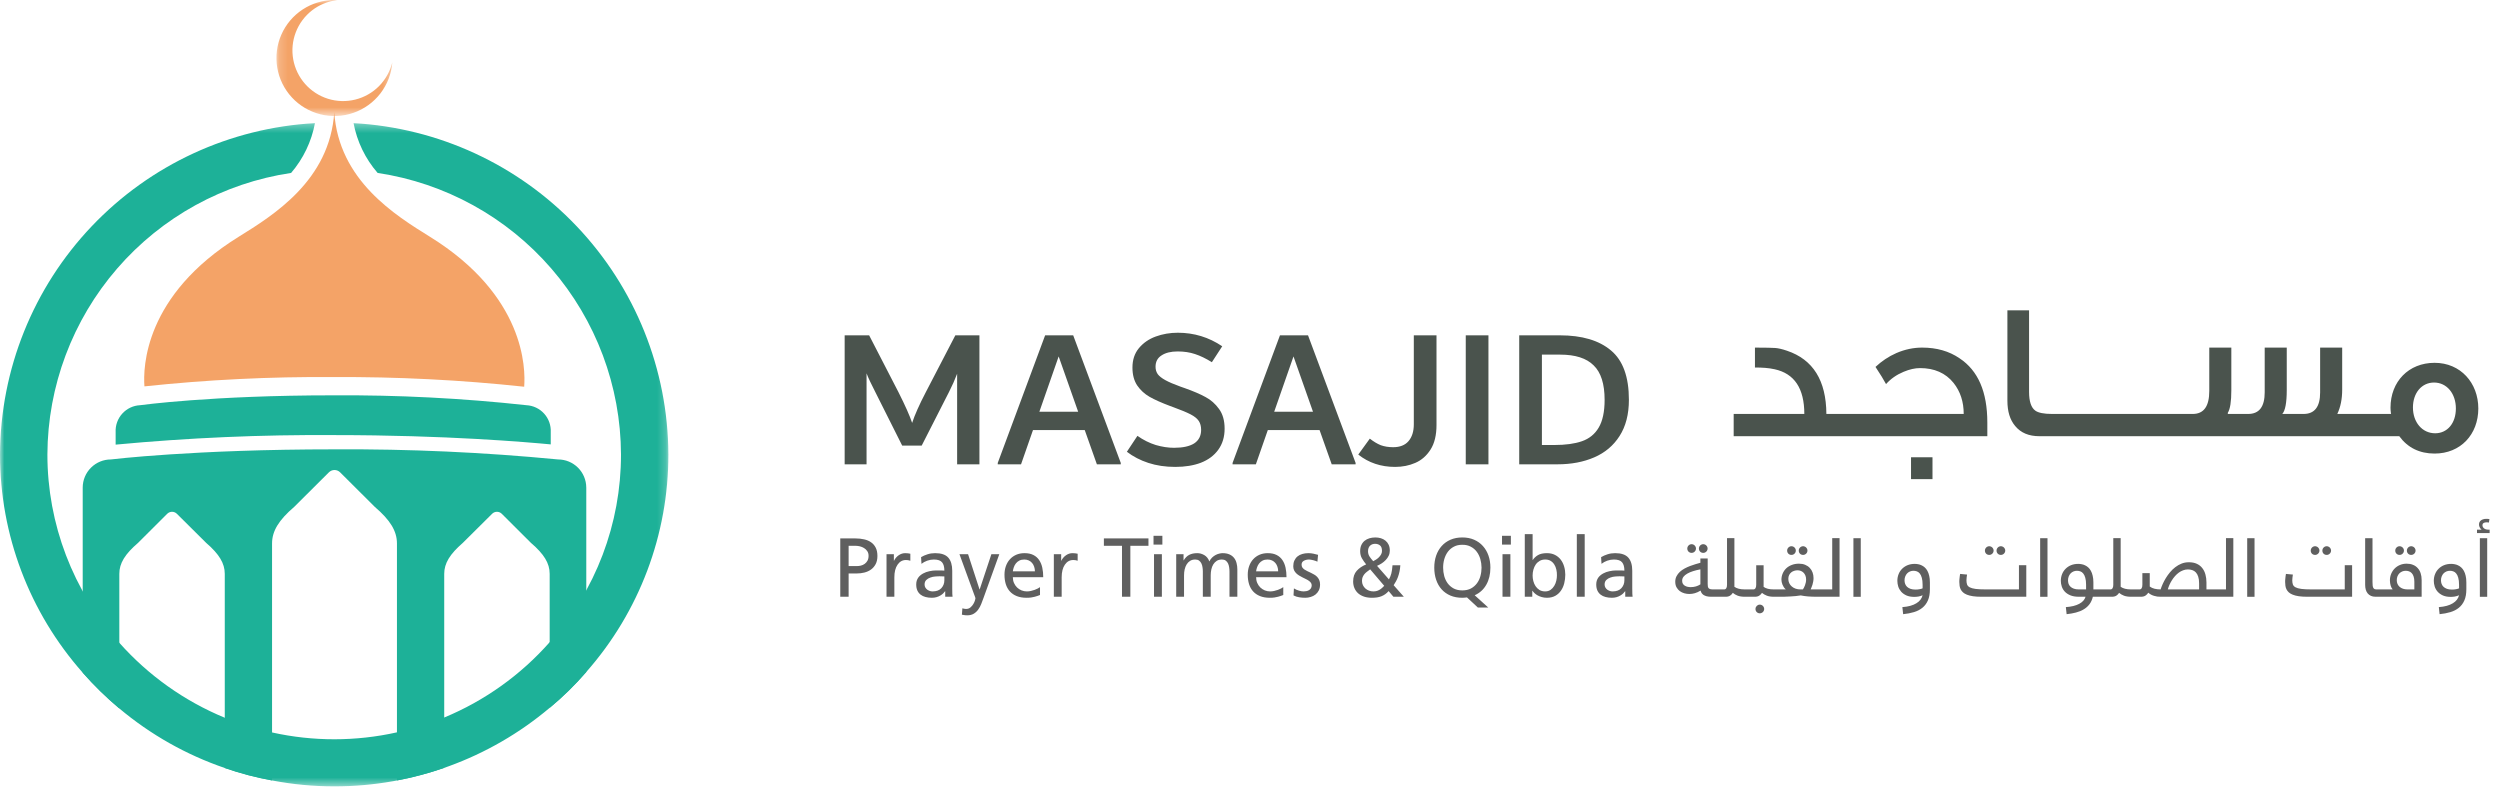 <svg width="291" height="92" viewBox="0 0 291 92" fill="none" xmlns="http://www.w3.org/2000/svg">
<mask id="mask0_164_1689" style="mask-type:luminance" maskUnits="userSpaceOnUse" x="0" y="14" width="78" height="78">
<path d="M0 14.332H77.801V91.531H0V14.332Z" fill="white"/>
</mask>
<g mask="url(#mask0_164_1689)">
<path d="M41.155 14.332C41.557 16.479 42.523 18.48 43.955 20.129C51.812 21.308 58.987 25.259 64.183 31.268C69.379 37.278 72.253 44.949 72.284 52.893C72.294 60.952 69.339 68.732 63.981 74.752C60.611 78.572 56.412 81.57 51.705 83.519C49.926 84.256 48.084 84.833 46.203 85.245C41.417 86.316 36.454 86.321 31.667 85.257C29.785 84.851 27.943 84.278 26.163 83.545C21.462 81.604 17.265 78.62 13.887 74.819C8.495 68.788 5.514 60.981 5.517 52.89C5.553 44.941 8.433 37.268 13.637 31.258C18.84 25.249 26.023 21.301 33.885 20.129C35.304 18.474 36.261 16.475 36.66 14.332C26.785 14.875 17.491 19.169 10.677 26.336C3.863 33.503 0.044 43.001 1.37657e-06 52.89C-0.003 62.252 3.422 71.29 9.627 78.299C10.94 79.793 12.364 81.185 13.887 82.463C17.518 85.51 21.679 87.86 26.163 89.395C27.957 90.019 29.797 90.503 31.666 90.844C34.052 91.302 36.477 91.532 38.907 91.531C48.082 91.544 56.965 88.307 63.981 82.394C65.515 81.123 66.941 79.726 68.243 78.218C74.411 71.224 77.81 62.216 77.801 52.89C77.757 43.004 73.94 33.507 67.129 26.34C60.318 19.173 51.027 14.878 41.155 14.332Z" fill="#1DB198"/>
</g>
<path d="M61.015 45.015C53.632 44.224 46.209 43.849 38.784 43.891C31.445 43.837 24.11 44.198 16.812 44.974C16.646 42.769 16.798 34.371 27.776 27.564C31.792 25.072 38.41 21.003 38.908 13.045C39.418 21.003 46.038 25.072 50.052 27.564C61.112 34.413 61.181 42.878 61.015 45.015Z" fill="#F4A367"/>
<path d="M64.107 50.303V51.727C61.335 51.467 51.956 50.645 38.936 50.645C30.431 50.587 21.928 50.958 13.46 51.755V50.305C13.44 49.913 13.498 49.52 13.63 49.149C13.762 48.779 13.966 48.438 14.23 48.147C14.494 47.855 14.812 47.618 15.168 47.45C15.523 47.282 15.908 47.185 16.301 47.166C16.301 47.166 24.591 46.016 38.783 46.016C46.297 45.967 53.807 46.351 61.277 47.166C62.068 47.207 62.81 47.561 63.341 48.149C63.871 48.737 64.147 49.512 64.107 50.303Z" fill="#1DB198"/>
<mask id="mask1_164_1689" style="mask-type:luminance" maskUnits="userSpaceOnUse" x="32" y="0" width="14" height="14">
<path d="M32.178 0H45.665V13.425H32.178V0Z" fill="white"/>
</mask>
<g mask="url(#mask1_164_1689)">
<path d="M45.665 7.258C45.566 8.569 45.087 9.822 44.287 10.865C43.486 11.907 42.399 12.694 41.158 13.127C39.918 13.561 38.578 13.623 37.302 13.306C36.027 12.989 34.871 12.307 33.978 11.343C33.084 10.38 32.491 9.176 32.272 7.88C32.052 6.584 32.215 5.253 32.742 4.048C33.268 2.844 34.134 1.819 35.234 1.1C36.334 0.38 37.62 -0.002 38.934 -0.002C39.041 -0.004 39.147 0.001 39.253 0.012C38.183 0.137 37.167 0.552 36.316 1.213C35.466 1.875 34.812 2.756 34.428 3.763C34.043 4.769 33.941 5.862 34.133 6.922C34.326 7.982 34.805 8.969 35.519 9.776C36.233 10.583 37.154 11.179 38.183 11.499C39.212 11.819 40.309 11.851 41.355 11.591C42.4 11.332 43.355 10.791 44.115 10.027C44.875 9.263 45.411 8.305 45.665 7.258Z" fill="#F4A367"/>
</g>
<path d="M68.243 56.74V78.219C66.942 79.727 65.516 81.124 63.982 82.395V66.795C63.982 65.561 63.321 64.493 61.803 63.191L58.41 59.808C58.336 59.733 58.248 59.674 58.151 59.633C58.053 59.593 57.949 59.572 57.844 59.572C57.739 59.572 57.635 59.593 57.538 59.633C57.441 59.674 57.353 59.733 57.279 59.808L53.872 63.191C52.369 64.493 51.707 65.561 51.707 66.795V89.381C49.911 90.004 48.072 90.494 46.205 90.846V63.261C46.205 61.808 45.418 60.535 43.624 58.999L39.597 54.987C39.511 54.899 39.408 54.829 39.295 54.781C39.181 54.733 39.059 54.709 38.936 54.709C38.813 54.709 38.691 54.733 38.577 54.781C38.464 54.829 38.361 54.899 38.275 54.987L34.247 58.999C32.453 60.535 31.667 61.807 31.667 63.261V90.846C29.798 90.504 27.958 90.02 26.163 89.397V66.795C26.163 65.561 25.501 64.493 23.998 63.191L20.592 59.808C20.517 59.733 20.429 59.674 20.332 59.633C20.235 59.593 20.131 59.572 20.026 59.572C19.921 59.572 19.817 59.593 19.72 59.633C19.623 59.674 19.535 59.733 19.46 59.808L16.068 63.191C14.55 64.493 13.889 65.561 13.889 66.795V82.463C12.364 81.185 10.94 79.793 9.627 78.299L9.627 56.74C9.632 55.873 9.98 55.044 10.595 54.434C11.209 53.823 12.04 53.48 12.907 53.48C12.907 53.48 22.509 52.303 38.935 52.303C47.625 52.253 56.311 52.646 64.961 53.48C65.828 53.48 66.659 53.823 67.273 54.434C67.888 55.044 68.236 55.873 68.241 56.74" fill="#1DB198"/>
<path d="M197.925 66.272C197.608 66.332 197.32 66.403 197.061 66.486C196.801 66.568 196.578 66.664 196.391 66.775C196.204 66.883 196.059 67.005 195.954 67.141C195.853 67.277 195.802 67.43 195.802 67.601C195.802 67.74 195.831 67.858 195.888 67.953C195.948 68.048 196.026 68.124 196.12 68.18C196.215 68.237 196.321 68.279 196.439 68.304C196.556 68.329 196.674 68.342 196.795 68.342C197.019 68.342 197.225 68.313 197.412 68.257C197.602 68.2 197.773 68.12 197.925 68.019V66.272ZM198.774 67.943C198.774 68.07 198.781 68.176 198.793 68.261C198.809 68.347 198.839 68.415 198.884 68.465C198.931 68.516 198.996 68.552 199.078 68.575C199.161 68.597 199.27 68.608 199.406 68.608H199.738C199.852 68.608 199.938 68.627 199.995 68.665C200.052 68.703 200.08 68.768 200.08 68.859V69.187C200.08 69.247 200.071 69.296 200.052 69.334C200.036 69.369 200.012 69.396 199.98 69.415C199.949 69.434 199.912 69.447 199.871 69.453C199.83 69.459 199.786 69.462 199.738 69.462H199.192C198.98 69.462 198.8 69.443 198.651 69.405C198.505 69.364 198.384 69.312 198.285 69.249C198.191 69.182 198.116 69.106 198.062 69.021C198.012 68.932 197.974 68.84 197.948 68.746C197.714 68.888 197.491 68.989 197.279 69.049C197.067 69.109 196.852 69.14 196.633 69.14C196.443 69.14 196.252 69.113 196.059 69.059C195.866 69.005 195.69 68.921 195.532 68.807C195.377 68.69 195.248 68.541 195.147 68.361C195.049 68.18 195 67.964 195 67.71C195 67.473 195.049 67.261 195.147 67.074C195.245 66.884 195.373 66.715 195.532 66.566C195.693 66.418 195.877 66.288 196.082 66.177C196.288 66.066 196.499 65.97 196.714 65.887C196.932 65.802 197.146 65.729 197.355 65.669C197.564 65.609 197.754 65.555 197.925 65.507V65.004H198.774V67.943ZM196.401 63.85C196.401 63.781 196.413 63.716 196.439 63.656C196.467 63.593 196.503 63.539 196.548 63.494C196.592 63.447 196.644 63.41 196.704 63.385C196.768 63.357 196.834 63.343 196.904 63.343C196.974 63.343 197.038 63.357 197.099 63.385C197.162 63.41 197.216 63.447 197.26 63.494C197.307 63.539 197.344 63.593 197.369 63.656C197.398 63.716 197.412 63.781 197.412 63.85C197.412 63.92 197.398 63.987 197.369 64.05C197.344 64.11 197.307 64.162 197.26 64.207C197.216 64.251 197.162 64.287 197.099 64.316C197.038 64.341 196.974 64.354 196.904 64.354C196.761 64.354 196.641 64.306 196.543 64.211C196.448 64.113 196.401 63.993 196.401 63.85ZM197.754 63.85C197.754 63.781 197.766 63.716 197.792 63.656C197.82 63.593 197.857 63.539 197.901 63.494C197.945 63.447 197.997 63.41 198.058 63.385C198.121 63.357 198.187 63.343 198.257 63.343C198.327 63.343 198.392 63.357 198.452 63.385C198.515 63.41 198.569 63.447 198.613 63.494C198.661 63.539 198.697 63.593 198.722 63.656C198.751 63.716 198.765 63.781 198.765 63.85C198.765 63.92 198.751 63.987 198.722 64.05C198.697 64.11 198.661 64.162 198.613 64.207C198.569 64.251 198.515 64.287 198.452 64.316C198.392 64.341 198.327 64.354 198.257 64.354C198.115 64.354 197.994 64.306 197.896 64.211C197.801 64.113 197.754 63.993 197.754 63.85ZM201.884 68.304C202.03 68.405 202.201 68.481 202.397 68.532C202.593 68.582 202.828 68.608 203.1 68.608H203.138C203.252 68.608 203.337 68.627 203.394 68.665C203.451 68.703 203.48 68.768 203.48 68.859V69.187C203.48 69.247 203.47 69.296 203.451 69.334C203.435 69.369 203.412 69.396 203.38 69.415C203.348 69.434 203.312 69.447 203.271 69.453C203.23 69.459 203.185 69.462 203.138 69.462H203.09C202.758 69.462 202.481 69.42 202.259 69.334C202.041 69.249 201.854 69.14 201.699 69.007C201.623 69.136 201.517 69.246 201.381 69.334C201.248 69.42 201.079 69.462 200.873 69.462H199.738C199.624 69.462 199.539 69.443 199.482 69.405C199.425 69.367 199.396 69.303 199.396 69.211V68.883C199.396 68.823 199.406 68.776 199.425 68.741C199.441 68.703 199.465 68.674 199.496 68.655C199.528 68.636 199.564 68.624 199.605 68.617C199.647 68.611 199.691 68.608 199.738 68.608H200.697C200.799 68.608 200.878 68.564 200.935 68.475C200.995 68.386 201.025 68.252 201.025 68.071V62.64H201.884V68.304ZM205.284 68.313C205.426 68.412 205.594 68.486 205.787 68.537C205.983 68.584 206.216 68.608 206.485 68.608H206.523C206.637 68.608 206.722 68.627 206.779 68.665C206.836 68.703 206.865 68.768 206.865 68.859V69.187C206.865 69.247 206.855 69.296 206.836 69.334C206.82 69.369 206.797 69.396 206.765 69.415C206.733 69.434 206.697 69.447 206.656 69.453C206.615 69.459 206.57 69.462 206.523 69.462H206.475C206.146 69.462 205.872 69.42 205.654 69.334C205.436 69.249 205.249 69.141 205.094 69.011C205.015 69.138 204.909 69.246 204.776 69.334C204.643 69.42 204.475 69.462 204.272 69.462H203.138C203.024 69.462 202.938 69.443 202.881 69.405C202.824 69.367 202.796 69.303 202.796 69.211V68.883C202.796 68.823 202.805 68.776 202.824 68.741C202.84 68.703 202.864 68.674 202.896 68.655C202.927 68.636 202.964 68.624 203.005 68.617C203.046 68.611 203.09 68.608 203.138 68.608H204.097C204.198 68.608 204.277 68.564 204.334 68.475C204.394 68.386 204.424 68.252 204.424 68.071V65.797H205.284V68.313ZM204.339 70.887C204.339 70.817 204.352 70.751 204.377 70.687C204.405 70.627 204.442 70.573 204.486 70.526C204.53 70.482 204.583 70.445 204.643 70.417C204.706 70.391 204.773 70.379 204.842 70.379C204.912 70.379 204.977 70.391 205.037 70.417C205.1 70.445 205.154 70.482 205.198 70.526C205.246 70.573 205.282 70.627 205.307 70.687C205.336 70.751 205.35 70.817 205.35 70.887C205.35 70.956 205.336 71.021 205.307 71.081C205.282 71.145 205.246 71.198 205.198 71.243C205.154 71.287 205.1 71.322 205.037 71.347C204.977 71.376 204.912 71.39 204.842 71.39C204.7 71.39 204.579 71.341 204.481 71.243C204.386 71.148 204.339 71.029 204.339 70.887ZM208.023 64.088C208.023 64.018 208.036 63.953 208.061 63.893C208.09 63.83 208.126 63.776 208.17 63.732C208.215 63.684 208.267 63.648 208.327 63.623C208.39 63.594 208.457 63.58 208.526 63.58C208.596 63.58 208.661 63.594 208.721 63.623C208.784 63.648 208.838 63.684 208.883 63.732C208.93 63.776 208.966 63.83 208.992 63.893C209.02 63.953 209.034 64.018 209.034 64.088C209.034 64.157 209.02 64.224 208.992 64.287C208.966 64.347 208.93 64.4 208.883 64.444C208.838 64.488 208.784 64.525 208.721 64.553C208.661 64.579 208.596 64.591 208.526 64.591C208.384 64.591 208.264 64.544 208.166 64.449C208.071 64.351 208.023 64.23 208.023 64.088ZM209.376 64.088C209.376 64.018 209.389 63.953 209.414 63.893C209.443 63.83 209.479 63.776 209.524 63.732C209.568 63.684 209.62 63.648 209.68 63.623C209.743 63.594 209.81 63.58 209.88 63.58C209.949 63.58 210.014 63.594 210.074 63.623C210.138 63.648 210.191 63.684 210.236 63.732C210.283 63.776 210.32 63.83 210.345 63.893C210.373 63.953 210.388 64.018 210.388 64.088C210.388 64.157 210.373 64.224 210.345 64.287C210.32 64.347 210.283 64.4 210.236 64.444C210.191 64.488 210.138 64.525 210.074 64.553C210.014 64.579 209.949 64.591 209.88 64.591C209.737 64.591 209.617 64.544 209.519 64.449C209.424 64.351 209.376 64.23 209.376 64.088ZM211.465 69.462C211.092 69.462 210.752 69.45 210.445 69.424C210.141 69.399 209.861 69.359 209.604 69.306C209.424 69.337 209.229 69.363 209.02 69.382C208.811 69.401 208.596 69.416 208.375 69.429C208.153 69.442 207.927 69.451 207.696 69.458C207.468 69.461 207.243 69.462 207.021 69.462H206.528C206.414 69.462 206.328 69.443 206.271 69.405C206.214 69.367 206.186 69.303 206.186 69.211V68.883C206.186 68.823 206.195 68.776 206.214 68.741C206.23 68.703 206.254 68.674 206.286 68.655C206.317 68.636 206.354 68.624 206.395 68.617C206.436 68.611 206.48 68.608 206.528 68.608H207.852L207.848 68.589C207.762 68.516 207.689 68.432 207.629 68.337C207.569 68.242 207.518 68.144 207.477 68.043C207.436 67.942 207.406 67.842 207.387 67.744C207.368 67.646 207.359 67.557 207.359 67.478C207.359 67.228 207.406 66.99 207.501 66.766C207.596 66.538 207.73 66.338 207.905 66.167C208.082 65.996 208.297 65.862 208.55 65.764C208.803 65.663 209.087 65.612 209.4 65.612C209.675 65.612 209.918 65.656 210.126 65.745C210.339 65.834 210.516 65.954 210.658 66.106C210.804 66.258 210.913 66.436 210.986 66.642C211.059 66.845 211.095 67.062 211.095 67.293C211.095 67.432 211.082 67.566 211.057 67.696C211.035 67.823 211.006 67.943 210.972 68.057C210.937 68.171 210.899 68.275 210.858 68.37C210.82 68.462 210.786 68.541 210.758 68.608H211.978C212.092 68.608 212.178 68.627 212.234 68.665C212.291 68.703 212.32 68.768 212.32 68.859V69.187C212.32 69.247 212.31 69.296 212.291 69.334C212.276 69.369 212.252 69.396 212.22 69.415C212.189 69.434 212.152 69.447 212.111 69.453C212.07 69.459 212.026 69.462 211.978 69.462H211.465ZM208.161 67.378C208.161 67.565 208.197 67.734 208.27 67.886C208.343 68.035 208.443 68.163 208.569 68.271C208.696 68.378 208.843 68.462 209.011 68.522C209.182 68.579 209.364 68.608 209.557 68.608H209.856C209.894 68.554 209.935 68.486 209.979 68.404C210.024 68.321 210.063 68.231 210.098 68.133C210.136 68.032 210.168 67.924 210.193 67.81C210.218 67.693 210.231 67.573 210.231 67.449C210.231 67.275 210.202 67.122 210.145 66.989C210.092 66.856 210.019 66.745 209.927 66.656C209.835 66.565 209.729 66.497 209.609 66.452C209.489 66.405 209.364 66.381 209.234 66.381C209.104 66.381 208.974 66.402 208.845 66.443C208.718 66.481 208.604 66.541 208.503 66.623C208.401 66.702 208.319 66.805 208.256 66.932C208.193 67.058 208.161 67.207 208.161 67.378ZM211.978 69.462C211.864 69.462 211.779 69.443 211.722 69.405C211.665 69.367 211.636 69.303 211.636 69.211V68.883C211.636 68.823 211.646 68.776 211.665 68.741C211.681 68.703 211.704 68.674 211.736 68.655C211.768 68.636 211.804 68.624 211.845 68.617C211.886 68.611 211.931 68.608 211.978 68.608H213.27V62.64H214.124V69.462H211.978ZM215.738 62.645H216.593V69.467H215.738V62.645ZM222.965 68.627C223.044 68.627 223.124 68.624 223.207 68.617C223.289 68.608 223.366 68.597 223.439 68.584C223.515 68.568 223.583 68.552 223.643 68.537C223.707 68.518 223.756 68.5 223.791 68.484V68.071C223.791 67.733 223.759 67.457 223.696 67.245C223.636 67.03 223.555 66.864 223.454 66.747C223.355 66.626 223.241 66.546 223.112 66.504C222.985 66.46 222.857 66.438 222.727 66.438C222.582 66.438 222.445 66.465 222.319 66.519C222.192 66.573 222.081 66.648 221.986 66.747C221.895 66.845 221.822 66.963 221.768 67.103C221.714 67.239 221.687 67.389 221.687 67.554C221.687 67.696 221.711 67.832 221.759 67.962C221.806 68.092 221.88 68.206 221.982 68.304C222.086 68.402 222.219 68.481 222.381 68.541C222.542 68.598 222.737 68.627 222.965 68.627ZM223.791 69.287C223.715 69.322 223.634 69.352 223.548 69.377C223.463 69.402 223.378 69.423 223.292 69.439C223.207 69.451 223.124 69.461 223.045 69.467C222.966 69.474 222.893 69.477 222.827 69.477C222.466 69.477 222.161 69.421 221.911 69.311C221.66 69.197 221.456 69.051 221.298 68.874C221.143 68.696 221.029 68.497 220.956 68.275C220.887 68.051 220.852 67.829 220.852 67.611C220.852 67.335 220.899 67.077 220.994 66.837C221.089 66.596 221.225 66.387 221.402 66.21C221.58 66.03 221.792 65.889 222.039 65.788C222.289 65.686 222.569 65.636 222.879 65.636C223.002 65.636 223.132 65.648 223.268 65.674C223.404 65.696 223.537 65.739 223.667 65.802C223.8 65.862 223.925 65.944 224.042 66.049C224.159 66.153 224.262 66.286 224.351 66.448C224.439 66.606 224.509 66.797 224.56 67.022C224.614 67.244 224.64 67.502 224.64 67.796V68.594C224.64 69.109 224.563 69.541 224.408 69.89C224.256 70.238 224.042 70.523 223.767 70.744C223.492 70.969 223.162 71.138 222.779 71.252C222.4 71.366 221.982 71.445 221.526 71.49L221.436 70.668C221.787 70.643 222.097 70.592 222.366 70.516C222.639 70.44 222.871 70.342 223.064 70.222C223.26 70.105 223.419 69.967 223.539 69.809C223.659 69.651 223.743 69.477 223.791 69.287ZM230.637 69.462C230.257 69.462 229.93 69.442 229.654 69.401C229.379 69.359 229.146 69.301 228.956 69.225C228.766 69.149 228.613 69.059 228.496 68.954C228.379 68.847 228.288 68.73 228.225 68.603C228.162 68.476 228.119 68.34 228.097 68.195C228.075 68.049 228.064 67.897 228.064 67.739C228.064 67.679 228.065 67.609 228.068 67.53C228.075 67.451 228.083 67.37 228.092 67.288C228.102 67.203 228.111 67.119 228.121 67.036C228.133 66.951 228.146 66.873 228.159 66.804L228.966 66.88C228.95 66.99 228.934 67.101 228.918 67.212C228.902 67.323 228.895 67.433 228.895 67.544C228.895 67.734 228.918 67.897 228.966 68.033C229.013 68.166 229.114 68.275 229.27 68.361C229.428 68.446 229.657 68.51 229.958 68.551C230.259 68.589 230.662 68.608 231.169 68.608H235.005V65.792H235.86V69.462H230.637ZM231.045 64.088C231.045 64.018 231.058 63.953 231.083 63.893C231.112 63.83 231.148 63.776 231.192 63.732C231.237 63.684 231.289 63.648 231.349 63.623C231.412 63.594 231.479 63.58 231.549 63.58C231.618 63.58 231.683 63.594 231.743 63.623C231.806 63.648 231.86 63.684 231.905 63.732C231.952 63.776 231.988 63.83 232.014 63.893C232.042 63.953 232.057 64.018 232.057 64.088C232.057 64.157 232.042 64.224 232.014 64.287C231.988 64.347 231.952 64.4 231.905 64.444C231.86 64.488 231.806 64.525 231.743 64.553C231.683 64.579 231.618 64.591 231.549 64.591C231.406 64.591 231.286 64.544 231.188 64.449C231.093 64.351 231.045 64.23 231.045 64.088ZM232.398 64.088C232.398 64.018 232.411 63.953 232.436 63.893C232.465 63.83 232.501 63.776 232.546 63.732C232.59 63.684 232.642 63.648 232.702 63.623C232.766 63.594 232.832 63.58 232.902 63.58C232.971 63.58 233.036 63.594 233.096 63.623C233.16 63.648 233.213 63.684 233.258 63.732C233.305 63.776 233.342 63.83 233.367 63.893C233.395 63.953 233.41 64.018 233.41 64.088C233.41 64.157 233.395 64.224 233.367 64.287C233.342 64.347 233.305 64.4 233.258 64.444C233.213 64.488 233.16 64.525 233.096 64.553C233.036 64.579 232.971 64.591 232.902 64.591C232.759 64.591 232.639 64.544 232.541 64.449C232.446 64.351 232.398 64.23 232.398 64.088ZM237.474 62.645H238.328V69.467H237.474V62.645ZM241.979 69.462C241.59 69.462 241.261 69.407 240.992 69.296C240.726 69.185 240.511 69.043 240.346 68.869C240.182 68.692 240.063 68.492 239.99 68.271C239.917 68.049 239.881 67.829 239.881 67.611C239.881 67.335 239.928 67.077 240.023 66.837C240.118 66.596 240.254 66.387 240.432 66.21C240.609 66.03 240.821 65.889 241.068 65.788C241.318 65.686 241.598 65.636 241.908 65.636C242.032 65.636 242.161 65.648 242.298 65.674C242.434 65.696 242.567 65.739 242.696 65.802C242.829 65.862 242.954 65.944 243.071 66.049C243.189 66.153 243.291 66.286 243.38 66.448C243.469 66.606 243.538 66.797 243.589 67.022C243.643 67.244 243.67 67.502 243.67 67.796V68.608H244.695C244.809 68.608 244.895 68.627 244.952 68.665C245.009 68.703 245.037 68.768 245.037 68.859V69.187C245.037 69.247 245.028 69.296 245.009 69.334C244.993 69.369 244.969 69.396 244.937 69.415C244.906 69.434 244.869 69.447 244.828 69.453C244.787 69.459 244.743 69.462 244.695 69.462H243.608C243.526 69.807 243.393 70.1 243.209 70.341C243.026 70.581 242.801 70.779 242.535 70.934C242.272 71.093 241.972 71.214 241.633 71.3C241.297 71.388 240.938 71.452 240.555 71.49L240.465 70.668C241.111 70.624 241.628 70.497 242.017 70.288C242.41 70.083 242.657 69.807 242.758 69.462H241.979ZM242.82 68.608V68.071C242.82 67.733 242.788 67.457 242.725 67.245C242.665 67.03 242.584 66.864 242.483 66.747C242.385 66.626 242.271 66.546 242.141 66.504C242.014 66.46 241.886 66.438 241.756 66.438C241.611 66.438 241.475 66.465 241.348 66.519C241.221 66.573 241.111 66.648 241.016 66.747C240.924 66.845 240.851 66.963 240.797 67.103C240.743 67.239 240.717 67.389 240.717 67.554C240.717 67.696 240.739 67.832 240.783 67.962C240.83 68.089 240.905 68.2 241.006 68.294C241.107 68.389 241.237 68.465 241.395 68.522C241.554 68.579 241.747 68.608 241.975 68.608H242.82ZM246.846 68.304C246.992 68.405 247.162 68.481 247.359 68.532C247.555 68.582 247.789 68.608 248.061 68.608H248.099C248.213 68.608 248.299 68.627 248.356 68.665C248.413 68.703 248.441 68.768 248.441 68.859V69.187C248.441 69.247 248.432 69.296 248.413 69.334C248.397 69.369 248.373 69.396 248.341 69.415C248.31 69.434 248.273 69.447 248.232 69.453C248.191 69.459 248.147 69.462 248.099 69.462H248.052C247.72 69.462 247.443 69.42 247.221 69.334C247.003 69.249 246.816 69.14 246.661 69.007C246.585 69.136 246.479 69.246 246.343 69.334C246.21 69.42 246.04 69.462 245.835 69.462H244.7C244.586 69.462 244.501 69.443 244.444 69.405C244.387 69.367 244.358 69.303 244.358 69.211V68.883C244.358 68.823 244.368 68.776 244.387 68.741C244.402 68.703 244.426 68.674 244.458 68.655C244.489 68.636 244.526 68.624 244.567 68.617C244.608 68.611 244.652 68.608 244.7 68.608H245.659C245.76 68.608 245.839 68.564 245.896 68.475C245.957 68.386 245.987 68.252 245.987 68.071V62.64H246.846V68.304ZM250.231 68.271C250.396 68.394 250.584 68.481 250.796 68.532C251.008 68.582 251.241 68.608 251.494 68.608C251.554 68.421 251.635 68.214 251.736 67.986C251.837 67.758 251.959 67.527 252.102 67.293C252.244 67.058 252.407 66.831 252.591 66.609C252.774 66.387 252.979 66.191 253.203 66.02C253.428 65.846 253.672 65.707 253.934 65.602C254.197 65.498 254.479 65.446 254.779 65.446C255.143 65.446 255.454 65.506 255.71 65.626C255.97 65.746 256.182 65.913 256.346 66.125C256.514 66.337 256.636 66.585 256.712 66.87C256.791 67.155 256.831 67.464 256.831 67.796V68.608H257.809C257.923 68.608 258.008 68.627 258.065 68.665C258.122 68.703 258.15 68.768 258.15 68.859V69.187C258.15 69.247 258.141 69.296 258.122 69.334C258.106 69.369 258.082 69.396 258.051 69.415C258.019 69.434 257.983 69.447 257.942 69.453C257.9 69.459 257.856 69.462 257.809 69.462H251.485C251.355 69.462 251.225 69.454 251.095 69.439C250.969 69.42 250.844 69.391 250.72 69.353C250.597 69.315 250.478 69.266 250.364 69.206C250.253 69.146 250.152 69.073 250.06 68.988C249.981 69.121 249.873 69.233 249.737 69.325C249.601 69.416 249.429 69.462 249.22 69.462H248.099C247.985 69.462 247.9 69.443 247.843 69.405C247.786 69.367 247.758 69.303 247.758 69.211V68.883C247.758 68.823 247.767 68.776 247.786 68.741C247.802 68.703 247.826 68.674 247.857 68.655C247.889 68.636 247.925 68.624 247.966 68.617C248.008 68.611 248.052 68.608 248.099 68.608H249.044C249.145 68.608 249.225 68.564 249.282 68.475C249.342 68.386 249.372 68.252 249.372 68.071V66.713H250.231V68.271ZM255.976 67.891C255.976 67.584 255.941 67.328 255.871 67.122C255.805 66.916 255.713 66.751 255.596 66.628C255.479 66.501 255.341 66.413 255.183 66.362C255.025 66.308 254.855 66.281 254.675 66.281C254.479 66.281 254.29 66.316 254.11 66.386C253.93 66.452 253.76 66.544 253.602 66.661C253.444 66.778 253.297 66.914 253.161 67.07C253.028 67.221 252.907 67.385 252.8 67.558C252.692 67.73 252.599 67.905 252.52 68.085C252.44 68.266 252.379 68.44 252.334 68.608H255.976V67.891ZM257.813 69.462C257.699 69.462 257.614 69.443 257.557 69.405C257.5 69.367 257.471 69.303 257.471 69.211V68.883C257.471 68.823 257.481 68.776 257.5 68.741C257.516 68.703 257.54 68.674 257.571 68.655C257.603 68.636 257.639 68.624 257.68 68.617C257.722 68.611 257.766 68.608 257.813 68.608H259.105V62.64H259.959V69.462H257.813ZM261.574 62.645H262.428V69.467H261.574V62.645ZM268.562 69.462C268.183 69.462 267.855 69.442 267.58 69.401C267.304 69.359 267.072 69.301 266.882 69.225C266.692 69.149 266.538 69.059 266.421 68.954C266.304 68.847 266.214 68.73 266.15 68.603C266.087 68.476 266.044 68.34 266.022 68.195C266 68.049 265.989 67.897 265.989 67.739C265.989 67.679 265.991 67.609 265.994 67.53C266 67.451 266.008 67.37 266.018 67.288C266.027 67.203 266.037 67.119 266.046 67.036C266.059 66.951 266.071 66.873 266.084 66.804L266.891 66.88C266.875 66.99 266.859 67.101 266.844 67.212C266.828 67.323 266.82 67.433 266.82 67.544C266.82 67.734 266.844 67.897 266.891 68.033C266.939 68.166 267.04 68.275 267.195 68.361C267.353 68.446 267.583 68.51 267.883 68.551C268.184 68.589 268.588 68.608 269.094 68.608H272.93V65.792H273.785V69.462H268.562ZM268.971 64.088C268.971 64.018 268.983 63.953 269.009 63.893C269.037 63.83 269.074 63.776 269.118 63.732C269.162 63.684 269.214 63.648 269.275 63.623C269.338 63.594 269.404 63.58 269.474 63.58C269.544 63.58 269.608 63.594 269.669 63.623C269.732 63.648 269.786 63.684 269.83 63.732C269.877 63.776 269.914 63.83 269.939 63.893C269.968 63.953 269.982 64.018 269.982 64.088C269.982 64.157 269.968 64.224 269.939 64.287C269.914 64.347 269.877 64.4 269.83 64.444C269.786 64.488 269.732 64.525 269.669 64.553C269.608 64.579 269.544 64.591 269.474 64.591C269.331 64.591 269.211 64.544 269.113 64.449C269.018 64.351 268.971 64.23 268.971 64.088ZM270.324 64.088C270.324 64.018 270.336 63.953 270.362 63.893C270.39 63.83 270.427 63.776 270.471 63.732C270.515 63.684 270.568 63.648 270.628 63.623C270.691 63.594 270.757 63.58 270.827 63.58C270.897 63.58 270.962 63.594 271.022 63.623C271.085 63.648 271.139 63.684 271.183 63.732C271.231 63.776 271.267 63.83 271.292 63.893C271.321 63.953 271.335 64.018 271.335 64.088C271.335 64.157 271.321 64.224 271.292 64.287C271.267 64.347 271.231 64.4 271.183 64.444C271.139 64.488 271.085 64.525 271.022 64.553C270.962 64.579 270.897 64.591 270.827 64.591C270.685 64.591 270.564 64.544 270.466 64.449C270.371 64.351 270.324 64.23 270.324 64.088ZM275.304 62.645H276.159V67.739C276.159 67.91 276.165 68.052 276.178 68.166C276.194 68.277 276.219 68.366 276.254 68.432C276.292 68.495 276.341 68.541 276.401 68.57C276.464 68.595 276.545 68.608 276.643 68.608H276.961C277.075 68.608 277.161 68.627 277.218 68.665C277.275 68.703 277.303 68.768 277.303 68.859V69.187C277.303 69.247 277.294 69.296 277.275 69.334C277.259 69.369 277.235 69.396 277.203 69.415C277.172 69.434 277.135 69.447 277.094 69.453C277.053 69.459 277.009 69.462 276.961 69.462H276.515C276.306 69.462 276.126 69.428 275.974 69.358C275.822 69.288 275.695 69.192 275.594 69.068C275.496 68.945 275.423 68.799 275.375 68.632C275.328 68.464 275.304 68.282 275.304 68.085V62.645ZM278.186 67.554C278.186 67.282 278.235 67.028 278.333 66.794C278.431 66.557 278.566 66.351 278.737 66.177C278.911 66 279.117 65.862 279.354 65.764C279.591 65.663 279.851 65.612 280.133 65.612C280.408 65.612 280.653 65.656 280.869 65.745C281.084 65.83 281.266 65.955 281.415 66.12C281.567 66.281 281.682 66.481 281.761 66.718C281.84 66.956 281.88 67.223 281.88 67.521V69.462H276.966C276.852 69.462 276.767 69.443 276.71 69.405C276.653 69.367 276.624 69.303 276.624 69.211V68.883C276.624 68.823 276.634 68.776 276.653 68.741C276.668 68.703 276.692 68.674 276.724 68.655C276.755 68.636 276.792 68.624 276.833 68.617C276.874 68.611 276.918 68.608 276.966 68.608H278.49V68.579C278.449 68.535 278.409 68.478 278.371 68.408C278.336 68.339 278.305 68.26 278.276 68.171C278.248 68.079 278.226 67.981 278.21 67.877C278.194 67.772 278.186 67.665 278.186 67.554ZM281.03 68.608V67.715C281.03 67.472 281.002 67.267 280.945 67.103C280.891 66.938 280.816 66.807 280.721 66.709C280.63 66.611 280.522 66.541 280.399 66.5C280.278 66.459 280.153 66.438 280.024 66.438C279.878 66.438 279.742 66.465 279.615 66.519C279.489 66.573 279.378 66.647 279.283 66.742C279.191 66.837 279.118 66.952 279.064 67.088C279.011 67.221 278.984 67.369 278.984 67.53C278.984 67.692 279.012 67.839 279.069 67.972C279.129 68.105 279.213 68.219 279.321 68.313C279.428 68.405 279.56 68.478 279.715 68.532C279.87 68.582 280.046 68.608 280.242 68.608H281.03ZM278.808 64.088C278.808 64.018 278.821 63.953 278.846 63.893C278.875 63.83 278.911 63.776 278.955 63.732C279 63.684 279.052 63.648 279.112 63.623C279.175 63.594 279.242 63.58 279.311 63.58C279.381 63.58 279.446 63.594 279.506 63.623C279.569 63.648 279.623 63.684 279.667 63.732C279.715 63.776 279.751 63.83 279.777 63.893C279.805 63.953 279.819 64.018 279.819 64.088C279.819 64.157 279.805 64.224 279.777 64.287C279.751 64.347 279.715 64.4 279.667 64.444C279.623 64.488 279.569 64.525 279.506 64.553C279.446 64.579 279.381 64.591 279.311 64.591C279.169 64.591 279.049 64.544 278.951 64.449C278.856 64.351 278.808 64.23 278.808 64.088ZM280.161 64.088C280.161 64.018 280.174 63.953 280.199 63.893C280.228 63.83 280.264 63.776 280.308 63.732C280.353 63.684 280.405 63.648 280.465 63.623C280.528 63.594 280.595 63.58 280.664 63.58C280.734 63.58 280.799 63.594 280.859 63.623C280.922 63.648 280.976 63.684 281.021 63.732C281.068 63.776 281.104 63.83 281.13 63.893C281.158 63.953 281.172 64.018 281.172 64.088C281.172 64.157 281.158 64.224 281.13 64.287C281.104 64.347 281.068 64.4 281.021 64.444C280.976 64.488 280.922 64.525 280.859 64.553C280.799 64.579 280.734 64.591 280.664 64.591C280.522 64.591 280.402 64.544 280.304 64.449C280.209 64.351 280.161 64.23 280.161 64.088ZM285.408 68.627C285.487 68.627 285.567 68.624 285.65 68.617C285.732 68.608 285.81 68.597 285.882 68.584C285.958 68.568 286.026 68.552 286.086 68.537C286.15 68.518 286.199 68.5 286.234 68.484V68.071C286.234 67.733 286.202 67.457 286.139 67.245C286.079 67.03 285.998 66.864 285.897 66.747C285.798 66.626 285.684 66.546 285.555 66.504C285.428 66.46 285.3 66.438 285.17 66.438C285.025 66.438 284.888 66.465 284.762 66.519C284.635 66.573 284.524 66.648 284.429 66.747C284.338 66.845 284.265 66.963 284.211 67.103C284.157 67.239 284.13 67.389 284.13 67.554C284.13 67.696 284.154 67.832 284.202 67.962C284.249 68.092 284.323 68.206 284.425 68.304C284.529 68.402 284.662 68.481 284.824 68.541C284.985 68.598 285.18 68.627 285.408 68.627ZM286.234 69.287C286.158 69.322 286.077 69.352 285.992 69.377C285.906 69.402 285.821 69.423 285.735 69.439C285.65 69.451 285.567 69.461 285.488 69.467C285.409 69.474 285.336 69.477 285.27 69.477C284.909 69.477 284.604 69.421 284.354 69.311C284.103 69.197 283.899 69.051 283.741 68.874C283.586 68.696 283.472 68.497 283.399 68.275C283.33 68.051 283.295 67.829 283.295 67.611C283.295 67.335 283.342 67.077 283.437 66.837C283.532 66.596 283.668 66.387 283.846 66.21C284.023 66.03 284.235 65.889 284.482 65.788C284.732 65.686 285.012 65.636 285.322 65.636C285.446 65.636 285.575 65.648 285.711 65.674C285.847 65.696 285.98 65.739 286.11 65.802C286.243 65.862 286.368 65.944 286.485 66.049C286.602 66.153 286.705 66.286 286.794 66.448C286.883 66.606 286.952 66.797 287.003 67.022C287.057 67.244 287.083 67.502 287.083 67.796V68.594C287.083 69.109 287.006 69.541 286.851 69.89C286.699 70.238 286.485 70.523 286.21 70.744C285.935 70.969 285.605 71.138 285.222 71.252C284.843 71.366 284.425 71.445 283.969 71.49L283.879 70.668C284.23 70.643 284.54 70.592 284.809 70.516C285.082 70.44 285.314 70.342 285.507 70.222C285.703 70.105 285.862 69.967 285.982 69.809C286.102 69.651 286.186 69.477 286.234 69.287ZM288.655 62.645H289.51V69.467H288.655V62.645ZM289.709 60.826C289.684 60.82 289.646 60.813 289.595 60.807C289.544 60.801 289.489 60.798 289.429 60.798C289.293 60.798 289.18 60.825 289.092 60.878C289.003 60.932 288.959 61.022 288.959 61.149C288.959 61.209 288.973 61.269 289.002 61.329C289.03 61.39 289.073 61.443 289.13 61.491C289.187 61.538 289.258 61.578 289.343 61.609C289.432 61.638 289.537 61.652 289.657 61.652H289.794V62.051H288.323V61.652H288.864C288.835 61.633 288.804 61.606 288.769 61.572C288.734 61.537 288.701 61.494 288.669 61.443C288.638 61.39 288.611 61.329 288.589 61.263C288.566 61.197 288.555 61.122 288.555 61.04C288.555 60.958 288.571 60.878 288.603 60.802C288.638 60.723 288.69 60.654 288.759 60.593C288.829 60.533 288.916 60.486 289.021 60.451C289.128 60.413 289.253 60.394 289.396 60.394C289.449 60.394 289.506 60.396 289.567 60.399C289.63 60.402 289.698 60.41 289.771 60.423L289.709 60.826Z" fill="#5F5F5F"/>
<path d="M97.807 62.673H99.588C99.936 62.673 100.263 62.708 100.57 62.778C100.881 62.844 101.151 62.956 101.382 63.115C101.613 63.273 101.795 63.482 101.928 63.741C102.064 64.001 102.132 64.324 102.132 64.71C102.132 65.083 102.064 65.4 101.928 65.659C101.792 65.919 101.612 66.129 101.387 66.291C101.165 66.452 100.911 66.569 100.623 66.642C100.335 66.715 100.037 66.751 99.73 66.751H98.78V69.462H97.807V62.673ZM98.78 65.892H99.744C99.896 65.892 100.051 65.873 100.21 65.835C100.371 65.794 100.517 65.728 100.646 65.636C100.779 65.541 100.888 65.417 100.974 65.265C101.059 65.11 101.102 64.92 101.102 64.696C101.102 64.484 101.051 64.303 100.95 64.154C100.852 64.006 100.727 63.885 100.575 63.794C100.426 63.702 100.265 63.635 100.091 63.594C99.917 63.553 99.755 63.532 99.606 63.532H98.78V65.892ZM103.191 64.506H104.046V65.27H104.065C104.185 65.014 104.365 64.802 104.606 64.634C104.84 64.469 105.092 64.387 105.361 64.387C105.497 64.387 105.606 64.393 105.688 64.406C105.774 64.419 105.866 64.434 105.964 64.454V65.27C105.878 65.238 105.791 65.216 105.703 65.204C105.617 65.191 105.535 65.185 105.456 65.185C105.048 65.185 104.72 65.367 104.473 65.731C104.226 66.091 104.103 66.584 104.103 67.207V69.462H103.191V64.506ZM109.924 67.098C109.829 67.098 109.732 67.095 109.634 67.088C109.536 67.082 109.439 67.079 109.344 67.079C109.281 67.079 109.21 67.082 109.131 67.088C109.051 67.092 108.963 67.096 108.865 67.103C108.675 67.115 108.485 67.157 108.295 67.226C108.111 67.286 107.953 67.381 107.82 67.511C107.687 67.641 107.621 67.815 107.621 68.033C107.621 68.163 107.649 68.279 107.706 68.38C107.763 68.478 107.836 68.562 107.925 68.632C108.016 68.698 108.116 68.75 108.224 68.788C108.335 68.823 108.442 68.84 108.547 68.84C108.999 68.84 109.341 68.715 109.572 68.465C109.806 68.212 109.924 67.902 109.924 67.535V67.098ZM107.213 64.852C107.44 64.716 107.69 64.605 107.963 64.52C108.235 64.431 108.529 64.387 108.846 64.387C109.558 64.387 110.068 64.559 110.375 64.904C110.685 65.249 110.84 65.761 110.84 66.438V68.489C110.84 68.774 110.843 68.989 110.849 69.135C110.856 69.28 110.865 69.39 110.878 69.462H110.023V68.821H110.004C109.95 68.897 109.879 68.98 109.791 69.068C109.702 69.157 109.593 69.239 109.463 69.315C109.336 69.391 109.189 69.454 109.021 69.505C108.857 69.556 108.672 69.581 108.466 69.581C108.2 69.581 107.955 69.551 107.73 69.491C107.508 69.434 107.317 69.342 107.156 69.216C106.994 69.089 106.869 68.929 106.78 68.736C106.692 68.54 106.648 68.305 106.648 68.033C106.648 67.878 106.667 67.736 106.704 67.606C106.746 67.476 106.801 67.359 106.871 67.255C106.943 67.15 107.029 67.057 107.127 66.975C107.225 66.892 107.331 66.82 107.445 66.756C107.673 66.63 107.923 66.539 108.195 66.486C108.464 66.429 108.718 66.4 108.955 66.4H109.439C109.512 66.4 109.588 66.402 109.667 66.405C109.746 66.408 109.832 66.413 109.924 66.419C109.924 65.992 109.835 65.671 109.658 65.455C109.48 65.237 109.161 65.128 108.699 65.128C108.439 65.128 108.181 65.174 107.925 65.265C107.671 65.354 107.45 65.476 107.26 65.631L107.213 64.852ZM112.022 70.806C112.079 70.825 112.145 70.842 112.221 70.858C112.297 70.874 112.373 70.882 112.449 70.882C112.652 70.882 112.823 70.822 112.962 70.702C113.105 70.581 113.217 70.448 113.299 70.303C113.388 70.157 113.45 70.019 113.484 69.89C113.522 69.763 113.541 69.686 113.541 69.657C113.541 69.613 113.519 69.534 113.475 69.42L113.366 69.13L111.68 64.506H112.682L114.016 68.608H114.035L115.398 64.506H116.319L114.491 69.572C114.409 69.809 114.318 70.049 114.22 70.293C114.125 70.537 114.007 70.757 113.864 70.953C113.722 71.153 113.548 71.314 113.342 71.438C113.136 71.561 112.885 71.623 112.587 71.623C112.438 71.623 112.318 71.613 112.226 71.594C112.134 71.578 112.047 71.564 111.965 71.551L112.022 70.806ZM120.464 66.504C120.464 66.315 120.435 66.137 120.378 65.973C120.324 65.805 120.245 65.659 120.141 65.536C120.036 65.409 119.907 65.31 119.751 65.237C119.6 65.164 119.425 65.128 119.229 65.128C119.001 65.128 118.807 65.17 118.645 65.256C118.487 65.338 118.356 65.446 118.251 65.579C118.147 65.712 118.066 65.86 118.009 66.025C117.952 66.186 117.914 66.346 117.895 66.504H120.464ZM121.057 69.258C120.965 69.29 120.87 69.325 120.772 69.363C120.677 69.397 120.568 69.431 120.445 69.462C120.321 69.497 120.182 69.526 120.027 69.548C119.872 69.57 119.693 69.581 119.49 69.581C119.054 69.581 118.674 69.516 118.351 69.386C118.028 69.257 117.761 69.075 117.548 68.84C117.336 68.606 117.178 68.325 117.074 67.995C116.972 67.663 116.922 67.296 116.922 66.894C116.922 66.53 116.977 66.194 117.088 65.887C117.199 65.58 117.355 65.316 117.558 65.094C117.764 64.87 118.009 64.696 118.294 64.572C118.579 64.449 118.897 64.387 119.248 64.387C119.66 64.387 120.005 64.458 120.283 64.601C120.565 64.743 120.79 64.941 120.957 65.194C121.128 65.444 121.25 65.74 121.323 66.082C121.396 66.421 121.432 66.789 121.432 67.188H117.895C117.895 67.432 117.939 67.655 118.028 67.858C118.117 68.06 118.235 68.234 118.384 68.38C118.536 68.525 118.71 68.639 118.906 68.722C119.106 68.801 119.313 68.84 119.528 68.84C119.683 68.84 119.838 68.823 119.994 68.788C120.152 68.753 120.299 68.711 120.435 68.66C120.574 68.609 120.698 68.556 120.805 68.499C120.916 68.442 121 68.389 121.057 68.342V69.258ZM122.667 64.506H123.521V65.27H123.54C123.66 65.014 123.841 64.802 124.081 64.634C124.316 64.469 124.567 64.387 124.836 64.387C124.972 64.387 125.082 64.393 125.164 64.406C125.249 64.419 125.341 64.434 125.439 64.454V65.27C125.354 65.238 125.267 65.216 125.178 65.204C125.093 65.191 125.01 65.185 124.931 65.185C124.523 65.185 124.195 65.367 123.948 65.731C123.702 66.091 123.578 66.584 123.578 67.207V69.462H122.667V64.506ZM130.6 63.532H128.492V62.673H133.681V63.532H131.573V69.462H130.6V63.532ZM135.3 63.395H134.27V62.364H135.3V63.395ZM134.327 64.506H135.243V69.462H134.327V64.506ZM136.91 64.506H137.765V65.223H137.784C137.958 64.931 138.171 64.719 138.425 64.586C138.678 64.454 138.99 64.387 139.36 64.387C139.645 64.387 139.918 64.463 140.181 64.615C140.447 64.77 140.643 65.015 140.77 65.351C140.852 65.174 140.958 65.023 141.088 64.9C141.218 64.776 141.354 64.677 141.496 64.601C141.642 64.525 141.786 64.471 141.928 64.439C142.071 64.404 142.196 64.387 142.303 64.387C142.62 64.387 142.887 64.436 143.106 64.534C143.324 64.629 143.501 64.762 143.638 64.933C143.774 65.101 143.872 65.3 143.932 65.531C143.995 65.762 144.027 66.012 144.027 66.281V69.462H143.111V66.504C143.111 66.353 143.098 66.196 143.073 66.034C143.05 65.87 143.008 65.721 142.944 65.588C142.881 65.452 142.791 65.341 142.674 65.256C142.56 65.17 142.411 65.128 142.228 65.128C141.993 65.128 141.794 65.18 141.629 65.284C141.465 65.389 141.33 65.526 141.226 65.697C141.121 65.868 141.045 66.065 140.998 66.286C140.95 66.504 140.927 66.731 140.927 66.965V69.462H140.01V66.504C140.01 66.353 139.998 66.196 139.972 66.034C139.95 65.87 139.907 65.721 139.844 65.588C139.781 65.452 139.691 65.341 139.573 65.256C139.46 65.17 139.311 65.128 139.127 65.128C138.893 65.128 138.694 65.18 138.529 65.284C138.364 65.389 138.23 65.526 138.125 65.697C138.021 65.868 137.943 66.065 137.893 66.286C137.845 66.504 137.822 66.731 137.822 66.965V69.462H136.91V64.506ZM148.779 66.504C148.779 66.315 148.751 66.137 148.694 65.973C148.64 65.805 148.561 65.659 148.457 65.536C148.352 65.409 148.222 65.31 148.067 65.237C147.915 65.164 147.741 65.128 147.545 65.128C147.317 65.128 147.122 65.17 146.961 65.256C146.803 65.338 146.671 65.446 146.567 65.579C146.463 65.712 146.382 65.86 146.325 66.025C146.268 66.186 146.23 66.346 146.211 66.504H148.779ZM149.373 69.258C149.281 69.29 149.186 69.325 149.088 69.363C148.993 69.397 148.884 69.431 148.76 69.462C148.637 69.497 148.498 69.526 148.343 69.548C148.188 69.57 148.009 69.581 147.806 69.581C147.369 69.581 146.99 69.516 146.667 69.386C146.344 69.257 146.076 69.075 145.864 68.84C145.652 68.606 145.494 68.325 145.39 67.995C145.288 67.663 145.238 67.296 145.238 66.894C145.238 66.53 145.293 66.194 145.404 65.887C145.515 65.58 145.671 65.316 145.874 65.094C146.08 64.87 146.325 64.696 146.61 64.572C146.895 64.449 147.213 64.387 147.564 64.387C147.976 64.387 148.321 64.458 148.599 64.601C148.881 64.743 149.105 64.941 149.273 65.194C149.444 65.444 149.566 65.74 149.639 66.082C149.712 66.421 149.748 66.789 149.748 67.188H146.211C146.211 67.432 146.255 67.655 146.344 67.858C146.432 68.06 146.551 68.234 146.7 68.38C146.852 68.525 147.026 68.639 147.222 68.722C147.422 68.801 147.629 68.84 147.844 68.84C147.999 68.84 148.154 68.823 148.309 68.788C148.468 68.753 148.615 68.711 148.751 68.66C148.89 68.609 149.014 68.556 149.121 68.499C149.232 68.442 149.316 68.389 149.373 68.342V69.258ZM150.612 68.489C150.704 68.549 150.802 68.602 150.906 68.646C151.011 68.69 151.114 68.727 151.215 68.755C151.32 68.784 151.418 68.806 151.509 68.821C151.604 68.834 151.685 68.84 151.752 68.84C151.853 68.84 151.959 68.829 152.07 68.807C152.18 68.785 152.28 68.747 152.369 68.693C152.461 68.636 152.535 68.564 152.592 68.475C152.652 68.383 152.682 68.267 152.682 68.128C152.682 68.017 152.65 67.919 152.587 67.834C152.527 67.748 152.446 67.671 152.345 67.601C152.247 67.528 152.133 67.462 152.003 67.402C151.873 67.339 151.742 67.274 151.609 67.207C151.476 67.138 151.345 67.065 151.215 66.989C151.085 66.91 150.97 66.82 150.868 66.718C150.77 66.617 150.69 66.501 150.626 66.372C150.566 66.239 150.536 66.085 150.536 65.911C150.536 65.655 150.58 65.431 150.669 65.242C150.758 65.049 150.88 64.889 151.035 64.762C151.193 64.635 151.378 64.542 151.59 64.482C151.805 64.419 152.036 64.387 152.283 64.387C152.502 64.387 152.701 64.408 152.882 64.449C153.062 64.487 153.242 64.531 153.423 64.582L153.347 65.379C153.293 65.348 153.222 65.318 153.133 65.289C153.048 65.257 152.958 65.231 152.863 65.208C152.768 65.183 152.676 65.164 152.587 65.151C152.502 65.136 152.434 65.128 152.383 65.128C152.146 65.128 151.94 65.177 151.766 65.275C151.592 65.37 151.505 65.522 151.505 65.731C151.505 65.857 151.535 65.966 151.595 66.058C151.658 66.147 151.741 66.226 151.842 66.296C151.943 66.362 152.057 66.425 152.184 66.486C152.313 66.543 152.445 66.604 152.578 66.671C152.711 66.734 152.842 66.804 152.972 66.88C153.102 66.952 153.215 67.041 153.314 67.145C153.415 67.25 153.497 67.375 153.56 67.521C153.624 67.663 153.655 67.834 153.655 68.033C153.655 68.299 153.606 68.53 153.508 68.727C153.41 68.92 153.28 69.079 153.119 69.206C152.958 69.333 152.772 69.426 152.563 69.486C152.358 69.549 152.144 69.581 151.923 69.581C151.691 69.581 151.459 69.562 151.225 69.524C150.994 69.489 150.774 69.416 150.565 69.306L150.612 68.489ZM159.239 64.173C159.239 64.404 159.301 64.612 159.424 64.795C159.487 64.887 159.554 64.977 159.623 65.066C159.693 65.155 159.766 65.24 159.842 65.322C159.94 65.275 160.049 65.213 160.169 65.137C160.29 65.061 160.4 64.973 160.502 64.871C160.603 64.77 160.689 64.658 160.758 64.534C160.828 64.411 160.863 64.278 160.863 64.135C160.863 63.819 160.785 63.602 160.63 63.485C160.478 63.361 160.287 63.3 160.055 63.3C159.824 63.3 159.631 63.373 159.476 63.518C159.318 63.667 159.239 63.885 159.239 64.173ZM158.536 67.615C158.536 67.799 158.573 67.967 158.645 68.119C158.718 68.267 158.815 68.396 158.935 68.503C159.058 68.611 159.201 68.695 159.362 68.755C159.524 68.812 159.693 68.84 159.87 68.84C160.032 68.84 160.177 68.818 160.307 68.774C160.437 68.727 160.552 68.669 160.654 68.603C160.755 68.537 160.844 68.465 160.92 68.389C160.999 68.313 161.067 68.247 161.124 68.19L159.49 66.272C159.364 66.364 159.242 66.454 159.125 66.543C159.011 66.628 158.91 66.723 158.821 66.827C158.736 66.932 158.666 67.047 158.612 67.174C158.562 67.301 158.536 67.448 158.536 67.615ZM162.999 65.797C162.98 66.073 162.947 66.321 162.899 66.543C162.852 66.764 162.793 66.968 162.724 67.155C162.657 67.339 162.58 67.51 162.491 67.668C162.406 67.823 162.315 67.973 162.22 68.119L163.407 69.462H162.192L161.636 68.802C161.513 68.942 161.383 69.06 161.247 69.159C161.111 69.257 160.964 69.337 160.806 69.401C160.651 69.464 160.481 69.51 160.298 69.538C160.114 69.567 159.913 69.581 159.695 69.581C159.356 69.581 159.051 69.537 158.778 69.448C158.509 69.356 158.28 69.228 158.09 69.064C157.903 68.896 157.759 68.695 157.658 68.461C157.557 68.226 157.506 67.967 157.506 67.682C157.506 67.169 157.644 66.758 157.919 66.448C158.198 66.134 158.565 65.884 159.02 65.697C158.843 65.482 158.682 65.251 158.536 65.004C158.394 64.764 158.323 64.48 158.323 64.154C158.323 63.882 158.368 63.646 158.46 63.447C158.555 63.244 158.682 63.078 158.84 62.948C159.001 62.816 159.19 62.717 159.405 62.654C159.62 62.591 159.85 62.559 160.093 62.559C160.315 62.559 160.527 62.589 160.73 62.649C160.932 62.709 161.111 62.803 161.266 62.929C161.421 63.053 161.545 63.211 161.636 63.404C161.728 63.597 161.774 63.828 161.774 64.097C161.774 64.309 161.73 64.507 161.641 64.691C161.556 64.871 161.442 65.036 161.299 65.185C161.16 65.333 161.002 65.465 160.825 65.579C160.647 65.693 160.469 65.788 160.288 65.864L161.67 67.44C161.733 67.335 161.787 67.226 161.831 67.112C161.879 66.998 161.918 66.88 161.95 66.756C161.982 66.63 162.008 66.487 162.031 66.329C162.053 66.171 162.072 65.993 162.088 65.797H162.999ZM170.757 69.538C170.668 69.551 170.58 69.561 170.491 69.567C170.403 69.576 170.311 69.581 170.216 69.581C169.697 69.581 169.235 69.496 168.829 69.325C168.424 69.151 168.082 68.909 167.804 68.598C167.525 68.288 167.313 67.918 167.168 67.487C167.022 67.057 166.949 66.584 166.949 66.068C166.949 65.564 167.022 65.099 167.168 64.672C167.316 64.245 167.53 63.874 167.809 63.561C168.087 63.248 168.429 63.002 168.834 62.825C169.239 62.648 169.7 62.559 170.216 62.559C170.729 62.559 171.186 62.648 171.588 62.825C171.993 63.002 172.335 63.248 172.613 63.561C172.895 63.874 173.11 64.245 173.259 64.672C173.408 65.099 173.482 65.564 173.482 66.068C173.482 66.837 173.324 67.5 173.007 68.057C172.694 68.614 172.243 69.024 171.654 69.287L173.231 70.716H172.025L170.757 69.538ZM167.98 66.068C167.98 66.406 168.022 66.736 168.108 67.055C168.196 67.372 168.331 67.653 168.511 67.9C168.695 68.147 168.928 68.347 169.209 68.499C169.491 68.647 169.826 68.722 170.216 68.722C170.605 68.722 170.939 68.647 171.218 68.499C171.499 68.347 171.732 68.147 171.915 67.9C172.099 67.653 172.234 67.372 172.319 67.055C172.408 66.736 172.452 66.406 172.452 66.068C172.449 65.726 172.401 65.395 172.31 65.075C172.218 64.753 172.078 64.468 171.892 64.221C171.708 63.974 171.476 63.778 171.194 63.632C170.915 63.483 170.589 63.41 170.216 63.414C169.839 63.41 169.512 63.483 169.233 63.632C168.954 63.778 168.722 63.974 168.535 64.221C168.351 64.468 168.212 64.753 168.117 65.075C168.025 65.395 167.98 65.726 167.98 66.068ZM175.866 63.395H174.835V62.364H175.866V63.395ZM174.892 64.506H175.809V69.462H174.892V64.506ZM181.226 66.965C181.232 66.743 181.21 66.523 181.159 66.305C181.112 66.084 181.033 65.886 180.922 65.712C180.814 65.538 180.674 65.397 180.499 65.289C180.325 65.181 180.115 65.128 179.868 65.128C179.618 65.128 179.401 65.181 179.218 65.289C179.034 65.394 178.88 65.534 178.757 65.712C178.637 65.886 178.547 66.085 178.486 66.31C178.426 66.531 178.396 66.759 178.396 66.993C178.396 67.199 178.423 67.411 178.477 67.63C178.534 67.848 178.621 68.048 178.738 68.228C178.855 68.405 179.006 68.552 179.189 68.669C179.376 68.784 179.599 68.84 179.859 68.84C180.102 68.84 180.311 68.78 180.485 68.66C180.659 68.537 180.802 68.382 180.913 68.195C181.026 68.008 181.107 67.805 181.155 67.587C181.205 67.369 181.229 67.161 181.226 66.965ZM177.485 62.17H178.396V65.185H178.415C178.561 64.96 178.762 64.77 179.018 64.615C179.278 64.463 179.626 64.387 180.063 64.387C180.42 64.387 180.732 64.455 180.998 64.591C181.267 64.727 181.49 64.911 181.667 65.142C181.845 65.373 181.978 65.64 182.066 65.944C182.155 66.245 182.199 66.561 182.199 66.894C182.199 67.239 182.158 67.573 182.076 67.896C181.997 68.215 181.87 68.5 181.696 68.75C181.525 69 181.305 69.201 181.036 69.353C180.767 69.502 180.446 69.578 180.072 69.581C179.847 69.581 179.645 69.554 179.464 69.5C179.284 69.45 179.123 69.385 178.98 69.306C178.841 69.227 178.721 69.14 178.619 69.045C178.518 68.947 178.437 68.853 178.377 68.764H178.358V69.462H177.485V62.17ZM183.543 62.17H184.459V69.462H183.543V62.17ZM189.079 67.098C188.984 67.098 188.887 67.095 188.789 67.088C188.691 67.082 188.594 67.079 188.5 67.079C188.436 67.079 188.365 67.082 188.286 67.088C188.207 67.092 188.118 67.096 188.02 67.103C187.83 67.115 187.64 67.157 187.45 67.226C187.267 67.286 187.108 67.381 186.975 67.511C186.843 67.641 186.776 67.815 186.776 68.033C186.776 68.163 186.805 68.279 186.862 68.38C186.919 68.478 186.991 68.562 187.08 68.632C187.172 68.698 187.271 68.75 187.379 68.788C187.49 68.823 187.597 68.84 187.702 68.84C188.155 68.84 188.496 68.715 188.727 68.465C188.962 68.212 189.079 67.902 189.079 67.535V67.098ZM186.368 64.852C186.596 64.716 186.846 64.605 187.118 64.52C187.39 64.431 187.684 64.387 188.001 64.387C188.713 64.387 189.223 64.559 189.53 64.904C189.84 65.249 189.995 65.761 189.995 66.438V68.489C189.995 68.774 189.998 68.989 190.005 69.135C190.011 69.28 190.02 69.39 190.033 69.462H189.178V68.821H189.159C189.106 68.897 189.034 68.98 188.946 69.068C188.857 69.157 188.748 69.239 188.618 69.315C188.492 69.391 188.344 69.454 188.177 69.505C188.012 69.556 187.827 69.581 187.621 69.581C187.355 69.581 187.11 69.551 186.885 69.491C186.664 69.434 186.472 69.342 186.311 69.216C186.149 69.089 186.024 68.929 185.936 68.736C185.847 68.54 185.803 68.305 185.803 68.033C185.803 67.878 185.822 67.736 185.86 67.606C185.901 67.476 185.956 67.359 186.026 67.255C186.099 67.15 186.184 67.057 186.282 66.975C186.38 66.892 186.486 66.82 186.6 66.756C186.828 66.63 187.078 66.539 187.351 66.486C187.62 66.429 187.873 66.4 188.11 66.4H188.594C188.667 66.4 188.743 66.402 188.822 66.405C188.902 66.408 188.987 66.413 189.079 66.419C189.079 65.992 188.99 65.671 188.813 65.455C188.636 65.237 188.316 65.128 187.854 65.128C187.594 65.128 187.336 65.174 187.08 65.265C186.827 65.354 186.605 65.476 186.415 65.631L186.368 64.852Z" fill="#5F5F5F"/>
<path d="M216.543 50.774H201.8V48.184H210.023C210.023 45.208 208.865 43.482 206.57 42.982C205.866 42.823 205.094 42.778 204.276 42.778V40.46C205.526 40.46 206.321 40.483 206.639 40.506C206.957 40.529 207.411 40.619 208.002 40.824C211.046 41.846 212.568 44.3 212.59 48.184H216.543V50.774ZM224.942 55.771H222.443V53.227H224.942V55.771ZM231.325 49.184V50.774H215.332V48.184H228.576C228.576 46.776 228.19 45.572 227.395 44.572C226.464 43.413 225.146 42.846 223.488 42.846C222.92 42.846 222.284 42.982 221.58 43.277C220.762 43.618 220.08 44.095 219.535 44.708C219.285 44.231 218.876 43.573 218.308 42.709C219.013 42.051 219.808 41.505 220.739 41.096C221.739 40.665 222.738 40.46 223.738 40.46C225.419 40.46 226.872 40.869 228.099 41.71C230.257 43.141 231.325 45.617 231.325 49.184ZM240.362 50.774H237.387C236.16 50.774 235.229 50.388 234.57 49.592C233.956 48.865 233.661 47.889 233.661 46.639V36.122H236.183V45.617C236.183 46.73 236.433 47.457 236.91 47.798C237.25 48.048 237.909 48.184 238.863 48.184H240.362V50.774ZM244.581 50.774H239.561V48.184H244.581V50.774ZM249.084 50.774H244.064V48.184H249.084V50.774ZM253.588 50.774H248.567V48.184H253.588V50.774ZM252.912 50.774V48.184H255.229C256.524 48.184 257.16 47.298 257.16 45.504V40.46H259.727V45.413C259.727 46.753 259.59 47.616 259.318 48.048V48.184H261.68C262.975 48.184 263.611 47.343 263.611 45.663V40.46H266.178V45.413C266.178 46.889 265.996 47.821 265.656 48.184H268.132C269.427 48.184 270.063 47.343 270.063 45.685V40.46H272.63V45.367C272.63 46.435 272.448 47.366 272.062 48.184H275.946V50.774H252.912ZM288.476 47.548C288.476 50.569 286.409 52.795 283.388 52.795C281.639 52.795 280.253 52.114 279.276 50.774H275.187V48.184H278.322L278.299 48.07C278.277 47.866 278.254 47.661 278.254 47.457C278.254 44.413 280.367 42.232 283.388 42.232C286.409 42.232 288.476 44.572 288.476 47.548ZM285.864 47.548C285.864 45.822 284.819 44.527 283.32 44.527C281.889 44.527 280.866 45.731 280.866 47.434C280.866 49.138 281.934 50.433 283.456 50.433C284.864 50.433 285.864 49.274 285.864 47.548Z" fill="#4A534D"/>
<path d="M114.005 39.032V54.046H111.41V43.504C111.147 44.199 110.831 44.909 110.46 45.635L107.285 51.868H105.015L101.887 45.635C101.392 44.678 101.052 43.952 100.867 43.457V54.046H98.318V39.032H101.168L104.574 45.635C105.362 47.196 105.895 48.393 106.173 49.227C106.467 48.316 107 47.118 107.772 45.635L111.201 39.032H114.005ZM124.92 39.032L130.457 53.884V54.046H127.677L126.264 50.061H120.239L118.849 54.046H116.138V53.884L121.653 39.032H124.92ZM120.981 47.929H125.499L123.228 41.488L120.981 47.929ZM136.799 54.348C135.656 54.348 134.613 54.193 133.671 53.884C132.728 53.575 131.894 53.143 131.168 52.587L132.396 50.733C133.076 51.212 133.786 51.567 134.528 51.799C135.269 52.015 135.98 52.123 136.66 52.123C137.679 52.123 138.459 51.953 139 51.614C139.541 51.258 139.811 50.733 139.811 50.038C139.811 49.621 139.718 49.273 139.533 48.995C139.347 48.717 139.031 48.462 138.583 48.23C138.135 47.999 137.486 47.728 136.636 47.419L136.196 47.257C135.208 46.887 134.412 46.531 133.81 46.191C133.223 45.852 132.744 45.411 132.373 44.871C132.002 44.315 131.817 43.62 131.817 42.785C131.817 41.889 132.064 41.14 132.558 40.538C133.068 39.92 133.725 39.464 134.528 39.171C135.331 38.877 136.189 38.73 137.1 38.73C138.984 38.73 140.707 39.256 142.267 40.306L141.062 42.16C140.367 41.727 139.71 41.411 139.093 41.21C138.49 41.009 137.818 40.908 137.077 40.908C136.289 40.908 135.663 41.063 135.2 41.372C134.736 41.666 134.505 42.106 134.505 42.693C134.505 43.017 134.59 43.303 134.76 43.55C134.93 43.782 135.223 44.013 135.64 44.245C136.057 44.477 136.652 44.732 137.424 45.01L137.888 45.172C138.892 45.527 139.703 45.875 140.321 46.215C140.939 46.539 141.464 47.002 141.896 47.605C142.329 48.192 142.545 48.956 142.545 49.899C142.545 50.856 142.298 51.675 141.804 52.355C141.325 53.019 140.653 53.521 139.788 53.861C138.938 54.185 137.942 54.348 136.799 54.348ZM152.254 39.032L157.792 53.884V54.046H155.011L153.598 50.061H147.573L146.183 54.046H143.472V53.884L148.987 39.032H152.254ZM148.315 47.929H152.833L150.563 41.488L148.315 47.929ZM162.39 54.348C160.737 54.348 159.308 53.869 158.103 52.911L159.447 51.057C159.88 51.397 160.304 51.652 160.721 51.822C161.154 51.977 161.633 52.054 162.158 52.054C162.946 52.054 163.541 51.822 163.942 51.359C164.359 50.88 164.568 50.223 164.568 49.389V39.032H167.209V49.459C167.209 50.648 166.978 51.606 166.514 52.332C166.051 53.058 165.456 53.575 164.73 53.884C164.019 54.193 163.239 54.348 162.39 54.348ZM170.614 54.046V39.032H173.255V54.046H170.614ZM181.563 39.032C184.143 39.032 186.128 39.619 187.518 40.793C188.909 41.951 189.604 43.867 189.604 46.539C189.604 48.223 189.241 49.629 188.515 50.756C187.804 51.868 186.823 52.695 185.572 53.235C184.321 53.776 182.9 54.046 181.309 54.046H176.837V39.032H181.563ZM180.915 51.799C182.228 51.799 183.301 51.652 184.135 51.359C184.985 51.065 185.634 50.54 186.082 49.783C186.545 49.011 186.777 47.929 186.777 46.539C186.777 44.685 186.352 43.349 185.502 42.531C184.668 41.696 183.371 41.279 181.61 41.279H179.478V51.799H180.915Z" fill="#4A534D"/>
</svg>
